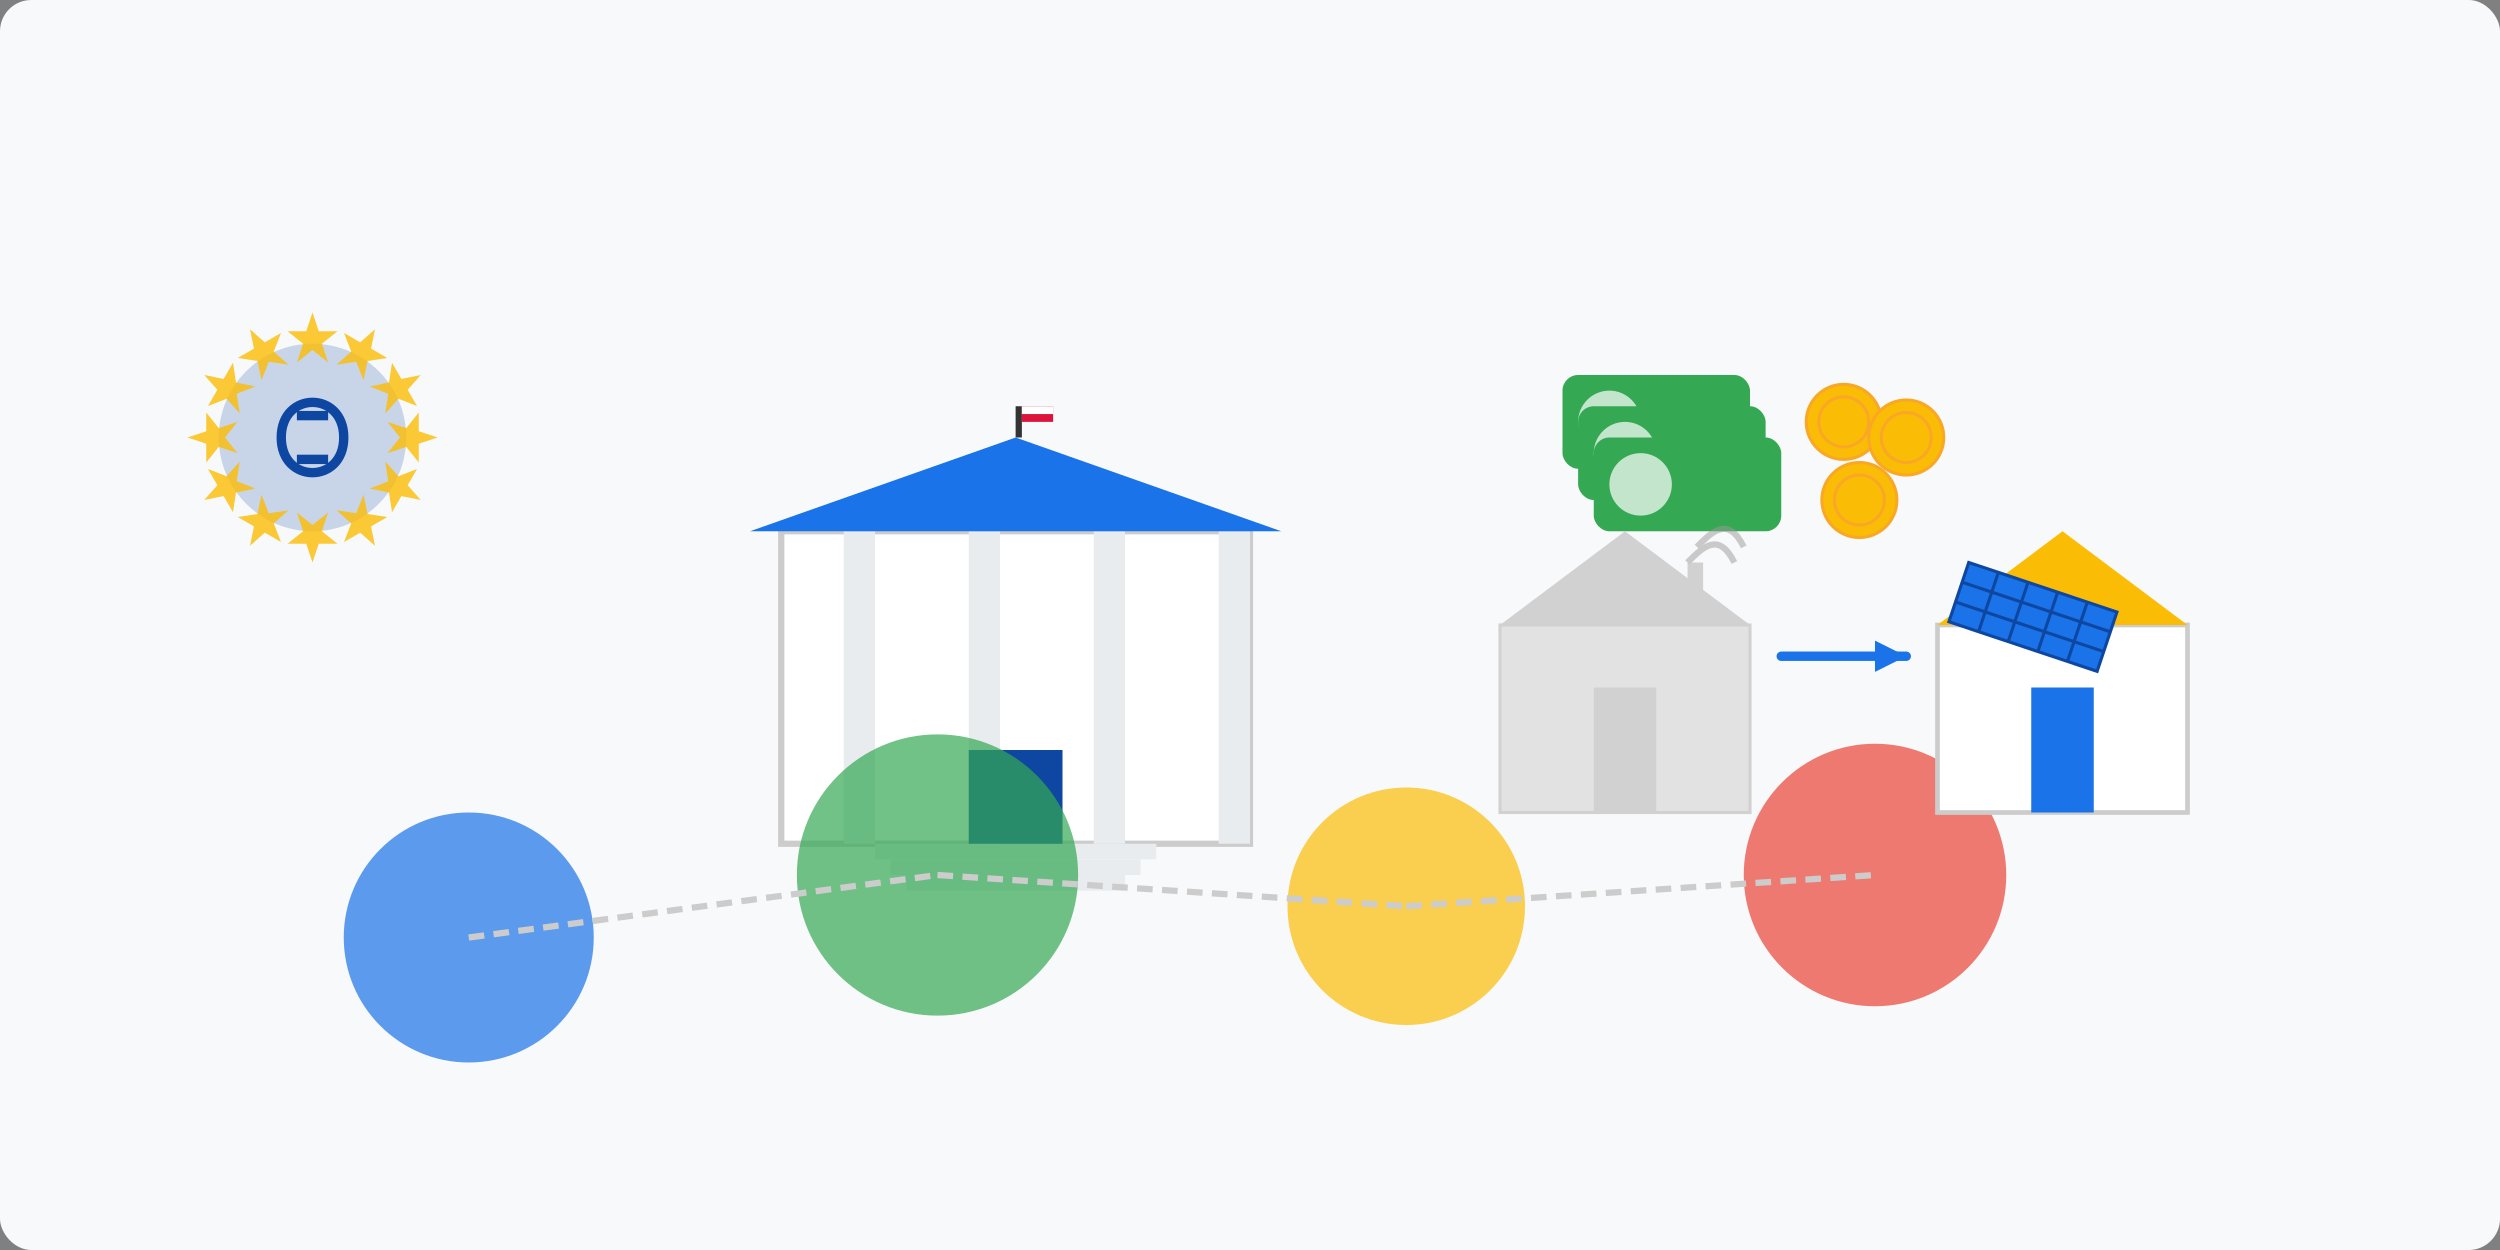 <svg width="800" height="400" viewBox="0 0 800 400" xmlns="http://www.w3.org/2000/svg">
  <rect x="0" y="0" width="800" height="400" fill="#808080" stroke="none"/>
  <!-- Background -->
  <rect width="800" height="400" fill="#F8F9FA" rx="10"/>
  
  <!-- Main title removed -->
  
  <!-- Government building -->
  <g transform="translate(250, 120)">
    <!-- Building structure -->
    <rect x="0" y="50" width="150" height="100" fill="#FFFFFF" stroke="#CCCCCC" stroke-width="2"/>
    
    <!-- Columns -->
    <rect x="20" y="50" width="10" height="100" fill="#E9ECEF"/>
    <rect x="60" y="50" width="10" height="100" fill="#E9ECEF"/>
    <rect x="100" y="50" width="10" height="100" fill="#E9ECEF"/>
    <rect x="140" y="50" width="10" height="100" fill="#E9ECEF"/>
    
    <!-- Roof -->
    <polygon points="-10,50 75,20 160,50" fill="#1A73E8"/>
    
    <!-- Steps -->
    <rect x="30" y="150" width="90" height="5" fill="#E9ECEF"/>
    <rect x="35" y="155" width="80" height="5" fill="#E9ECEF"/>
    <rect x="40" y="160" width="70" height="5" fill="#E9ECEF"/>
    
    <!-- Flag on top -->
    <rect x="75" y="10" width="2" height="10" fill="#333333"/>
    <rect x="77" y="10" width="10" height="5" fill="#DC143C"/>
    <rect x="77" y="10" width="10" height="2.5" fill="#FFFFFF"/>
    
    <!-- Door -->
    <rect x="60" y="120" width="30" height="30" fill="#0D47A1"/>
  </g>
  
  <!-- Money & Funding visualization -->
  <g transform="translate(500, 120)">
    <!-- Money stack (text removed) -->
    <g transform="translate(0, 0)">
      <rect x="0" y="0" width="60" height="30" rx="5" fill="#34A853"/>
      <circle cx="15" cy="15" r="10" fill="#FFFFFF" opacity="0.7"/>
    </g>
    
    <g transform="translate(5, 10)">
      <rect x="0" y="0" width="60" height="30" rx="5" fill="#34A853"/>
      <circle cx="15" cy="15" r="10" fill="#FFFFFF" opacity="0.7"/>
    </g>
    
    <g transform="translate(10, 20)">
      <rect x="0" y="0" width="60" height="30" rx="5" fill="#34A853"/>
      <circle cx="15" cy="15" r="10" fill="#FFFFFF" opacity="0.7"/>
    </g>
    
    <!-- Coins -->
    <circle cx="90" cy="15" r="12" fill="#FBBC05" stroke="#F9A825" stroke-width="1"/>
    <circle cx="90" cy="15" r="8" fill="#FBBC05" stroke="#F9A825" stroke-width="1"/>
    
    <circle cx="110" cy="20" r="12" fill="#FBBC05" stroke="#F9A825" stroke-width="1"/>
    <circle cx="110" cy="20" r="8" fill="#FBBC05" stroke="#F9A825" stroke-width="1"/>
    
    <circle cx="95" cy="40" r="12" fill="#FBBC05" stroke="#F9A825" stroke-width="1"/>
    <circle cx="95" cy="40" r="8" fill="#FBBC05" stroke="#F9A825" stroke-width="1"/>
  </g>
  
  <!-- Program names bubbles (text removed) -->
  <g transform="translate(150, 300)">
    <circle cx="0" cy="0" r="40" fill="#1A73E8" opacity="0.7"/>
  </g>
  
  <g transform="translate(300, 280)">
    <circle cx="0" cy="0" r="45" fill="#34A853" opacity="0.7"/>
  </g>
  
  <g transform="translate(450, 290)">
    <circle cx="0" cy="0" r="38" fill="#FBBC05" opacity="0.7"/>
  </g>
  
  <g transform="translate(600, 280)">
    <circle cx="0" cy="0" r="42" fill="#EA4335" opacity="0.7"/>
  </g>
  
  <!-- House with solar panels transformation -->
  <g transform="translate(480, 170)">
    <!-- House before -->
    <g transform="translate(0, 0)" opacity="0.5">
      <rect x="0" y="30" width="80" height="60" fill="#CCCCCC" stroke="#AAAAAA" stroke-width="1"/>
      <polygon points="0,30 40,0 80,30" fill="#AAAAAA"/>
      <rect x="30" y="50" width="20" height="40" fill="#AAAAAA"/>
      
      <!-- Smoke from chimney -->
      <rect x="60" y="10" width="5" height="20" fill="#AAAAAA"/>
      <path d="M60,10 C65,5 70,0 75,10" stroke="#999999" stroke-width="2" fill="none"/>
      <path d="M63,5 C68,0 73,-5 78,5" stroke="#999999" stroke-width="2" fill="none"/>
    </g>
    
    <!-- Arrow -->
    <g transform="translate(90, 40)">
      <line x1="0" y1="0" x2="40" y2="0" stroke="#1A73E8" stroke-width="3" stroke-linecap="round"/>
      <polygon points="40,0 30,-5 30,5" fill="#1A73E8"/>
    </g>
    
    <!-- House after -->
    <g transform="translate(140, 0)">
      <rect x="0" y="30" width="80" height="60" fill="#FFFFFF" stroke="#CCCCCC" stroke-width="1.5"/>
      <polygon points="0,30 40,0 80,30" fill="#FBBC05"/>
      <rect x="30" y="50" width="20" height="40" fill="#1A73E8"/>
      
      <!-- Solar panels on roof -->
      <g transform="translate(10, 10) rotate(18.5)">
        <rect x="0" y="0" width="50" height="20" fill="#1A73E8" stroke="#0D47A1" stroke-width="1"/>
        <line x1="0" y1="6.66" x2="50" y2="6.66" stroke="#0D47A1" stroke-width="1"/>
        <line x1="0" y1="13.33" x2="50" y2="13.33" stroke="#0D47A1" stroke-width="1"/>
        <line x1="10" y1="0" x2="10" y2="20" stroke="#0D47A1" stroke-width="1"/>
        <line x1="20" y1="0" x2="20" y2="20" stroke="#0D47A1" stroke-width="1"/>
        <line x1="30" y1="0" x2="30" y2="20" stroke="#0D47A1" stroke-width="1"/>
        <line x1="40" y1="0" x2="40" y2="20" stroke="#0D47A1" stroke-width="1"/>
      </g>
    </g>
  </g>
  
  <!-- Euro symbol (EU funding) -->
  <g transform="translate(100, 140)">
    <circle cx="0" cy="0" r="30" fill="#0D47A1" opacity="0.2"/>
    <path d="M10,0 C10,-15 -10,-15 -10,0 C-10,15 10,15 10,0" stroke="#0D47A1" stroke-width="3" fill="none"/>
    <line x1="-5" y1="-7" x2="5" y2="-7" stroke="#0D47A1" stroke-width="3"/>
    <line x1="-5" y1="7" x2="5" y2="7" stroke="#0D47A1" stroke-width="3"/>
  </g>
  
  <!-- Stars circle (EU emblem suggestion) -->
  <g transform="translate(100, 140)">
    <g transform="rotate(0)">
      <polygon points="0,-40 2,-34 8,-34 3,-30 5,-24 0,-28 -5,-24 -3,-30 -8,-34 -2,-34" fill="#FBBC05" opacity="0.8"/>
    </g>
    <g transform="rotate(30)">
      <polygon points="0,-40 2,-34 8,-34 3,-30 5,-24 0,-28 -5,-24 -3,-30 -8,-34 -2,-34" fill="#FBBC05" opacity="0.8"/>
    </g>
    <g transform="rotate(60)">
      <polygon points="0,-40 2,-34 8,-34 3,-30 5,-24 0,-28 -5,-24 -3,-30 -8,-34 -2,-34" fill="#FBBC05" opacity="0.8"/>
    </g>
    <g transform="rotate(90)">
      <polygon points="0,-40 2,-34 8,-34 3,-30 5,-24 0,-28 -5,-24 -3,-30 -8,-34 -2,-34" fill="#FBBC05" opacity="0.8"/>
    </g>
    <g transform="rotate(120)">
      <polygon points="0,-40 2,-34 8,-34 3,-30 5,-24 0,-28 -5,-24 -3,-30 -8,-34 -2,-34" fill="#FBBC05" opacity="0.8"/>
    </g>
    <g transform="rotate(150)">
      <polygon points="0,-40 2,-34 8,-34 3,-30 5,-24 0,-28 -5,-24 -3,-30 -8,-34 -2,-34" fill="#FBBC05" opacity="0.8"/>
    </g>
    <g transform="rotate(180)">
      <polygon points="0,-40 2,-34 8,-34 3,-30 5,-24 0,-28 -5,-24 -3,-30 -8,-34 -2,-34" fill="#FBBC05" opacity="0.8"/>
    </g>
    <g transform="rotate(210)">
      <polygon points="0,-40 2,-34 8,-34 3,-30 5,-24 0,-28 -5,-24 -3,-30 -8,-34 -2,-34" fill="#FBBC05" opacity="0.8"/>
    </g>
    <g transform="rotate(240)">
      <polygon points="0,-40 2,-34 8,-34 3,-30 5,-24 0,-28 -5,-24 -3,-30 -8,-34 -2,-34" fill="#FBBC05" opacity="0.8"/>
    </g>
    <g transform="rotate(270)">
      <polygon points="0,-40 2,-34 8,-34 3,-30 5,-24 0,-28 -5,-24 -3,-30 -8,-34 -2,-34" fill="#FBBC05" opacity="0.8"/>
    </g>
    <g transform="rotate(300)">
      <polygon points="0,-40 2,-34 8,-34 3,-30 5,-24 0,-28 -5,-24 -3,-30 -8,-34 -2,-34" fill="#FBBC05" opacity="0.8"/>
    </g>
    <g transform="rotate(330)">
      <polygon points="0,-40 2,-34 8,-34 3,-30 5,-24 0,-28 -5,-24 -3,-30 -8,-34 -2,-34" fill="#FBBC05" opacity="0.8"/>
    </g>
  </g>
  
  <!-- Connecting lines between program bubbles -->
  <g stroke="#CCCCCC" stroke-width="2" stroke-dasharray="5,3" fill="none">
    <path d="M150,300 L300,280"/>
    <path d="M300,280 L450,290"/>
    <path d="M450,290 L600,280"/>
  </g>
</svg>
